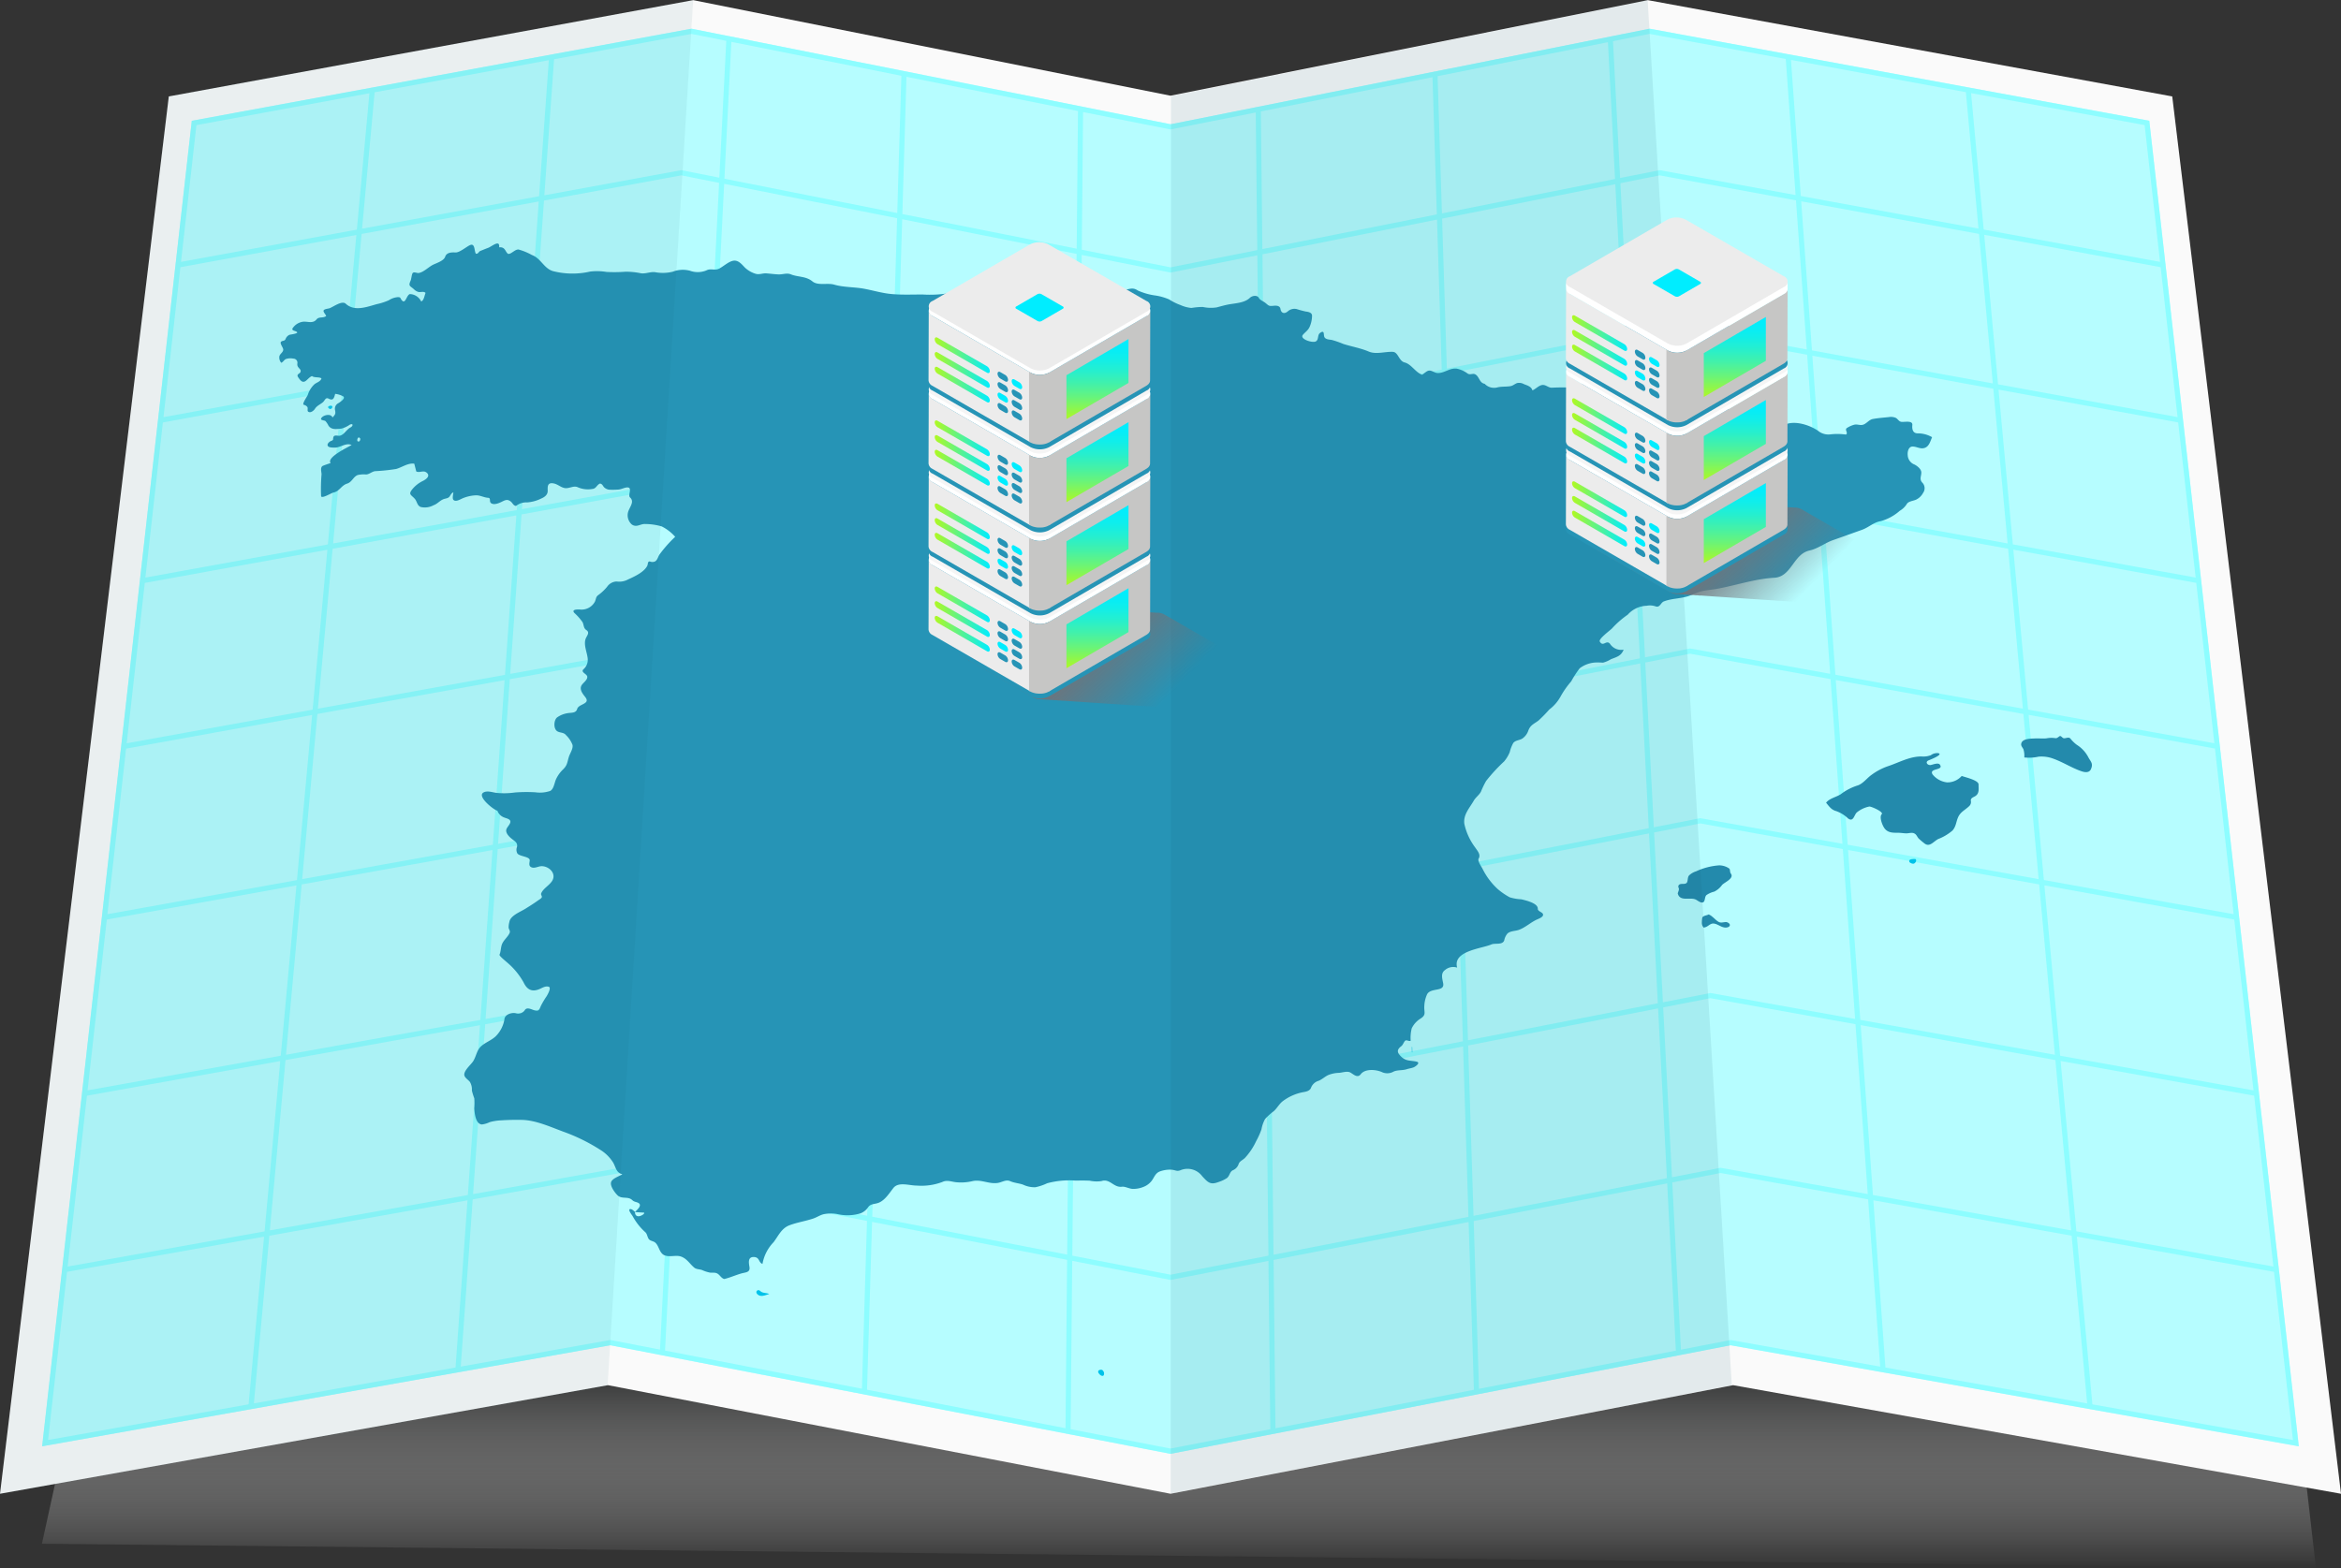 <svg xmlns="http://www.w3.org/2000/svg" xmlns:xlink="http://www.w3.org/1999/xlink" viewBox="0 0 378.324 253.473">
  <rect x="0" y="0" width="378.324" height="253.473" fill="#333333" stroke="none"/>
  <defs>
    <path id="reuse-21" fill="#ececec" d="M2222.165,1980.109a.924.924,0,0,1-.01-1.745l15.726-9.138a3.319,3.319,0,0,1,3.008,0l15.829,9.137a.925.925,0,0,1,.008,1.746L2241,1989.245a3.328,3.328,0,0,1-3.007,0Z"/>
    <path id="reuse-20" fill="url(#c)" d="M820.036-356.008,808.4-362.725a2.318,2.318,0,0,0-1.239-.258c-.2-.037-18.183-1.225-18.389-1.215a2.425,2.425,0,0,0-1.586.217l-11.557,6.717a.678.678,0,0,0,.008,1.281l11.633,6.715a2.317,2.317,0,0,0,1.237.257,2.643,2.643,0,0,0,.613.041,2.658,2.658,0,0,0,.613.041,2.645,2.645,0,0,0,.613.04,2.643,2.643,0,0,0,.613.04,2.655,2.655,0,0,0,.613.041,2.667,2.667,0,0,0,.613.04c.2.037,14.506.982,14.713.973a2.429,2.429,0,0,0,1.586-.216l11.556-6.714A.679.679,0,0,0,820.036-356.008Z" style="mix-blend-mode:color-burn;isolation:isolate"/>
    <path id="reuse-19" fill="#00edff" d="M2253.216,1990.025a.2.2,0,0,1,0-.378l3.415-1.983a.715.715,0,0,1,.653,0l3.435,1.983a.2.2,0,0,1,0,.379l-3.412,1.982a.72.72,0,0,1-.655,0Z"/>
    <path id="reuse-18" fill="url(#f)" d="M2253.5,1991.676a1.253,1.253,0,0,1-.61-.146l-5.793-3.346a.5.5,0,0,1-.288-.42.494.494,0,0,1,.281-.418l5.759-3.346a1.365,1.365,0,0,1,1.217,0l5.794,3.346a.45.45,0,0,1,0,.838l-5.757,3.345A1.237,1.237,0,0,1,2253.5,1991.676Zm-.043-7.594a1,1,0,0,0-.49.117l-5.76,3.346a.281.281,0,0,0-.166.218.288.288,0,0,0,.171.221l5.794,3.345a1.161,1.161,0,0,0,.987,0l5.757-3.345a.227.227,0,0,0,0-.439l-5.8-3.346A1.021,1.021,0,0,0,2253.46,1984.082Z"/>
    <path id="reuse-17" fill="url(#e)" d="M2281.649,2011.2l-10.027,5.842v-7.09l10.027-5.842Z"/>
    <path id="reuse-16" fill="url(#a)" d="M2232.166,2018.853l-8-4.618c-.25-.144-.454-.026-.454.26a1,1,0,0,0,.451.78l8,4.618c.249.144.454.03.454-.259a1,1,0,0,0-.451-.781Z"/>
    <path id="reuse-15" fill="url(#a)" d="M2232.166,2013.5l-8-4.616c-.25-.142-.454-.026-.454.26a.993.993,0,0,0,.451.781l8,4.618c.249.145.454.029.454-.259a1,1,0,0,0-.451-.783Z"/>
    <path id="reuse-14" fill="url(#a)" d="M2232.166,2008.146l-8-4.617c-.25-.144-.454-.026-.454.26a1,1,0,0,0,.451.782l8,4.615c.249.145.454.03.454-.256a1,1,0,0,0-.451-.784Z"/>
    <path id="reuse-13" fill="#2694b6" d="M2252.943,2030.579l-.791-.456c-.25-.146-.454-.031-.454.257a.992.992,0,0,0,.452.782l.792.458c.249.144.454.027.455-.259a1,1,0,0,0-.454-.782Z"/>
    <path id="reuse-12" fill="#2694b6" d="M2252.943,2026.781l-.791-.455c-.25-.148-.454-.032-.454.255a.993.993,0,0,0,.452.783l.792.457c.249.143.454.028.455-.257a1,1,0,0,0-.454-.783Z"/>
    <path id="reuse-11" fill="#2694b6" d="M2252.943,2022.983l-.791-.457c-.25-.145-.454-.03-.454.26a1,1,0,0,0,.452.782l.792.455c.249.146.454.027.455-.258a1,1,0,0,0-.454-.782Z"/>
    <path id="reuse-10" fill="#00edff" d="M2252.943,2019.185l-.791-.459c-.25-.142-.454-.026-.454.259a1,1,0,0,0,.452.783l.792.457c.249.144.454.029.455-.259a1,1,0,0,0-.454-.781Z"/>
    <path id="reuse-9" fill="#2694b6" d="M2247.8,2027.9l-.793-.457c-.251-.146-.453-.029-.455.258a.993.993,0,0,0,.454.782l.789.456c.251.146.456.03.456-.258a1,1,0,0,0-.451-.781Z"/>
    <path id="reuse-8" fill="#00edff" d="M2247.8,2024.1l-.793-.457c-.251-.144-.453-.029-.455.257a.992.992,0,0,0,.454.784l.789.457c.251.144.456.031.456-.259a1,1,0,0,0-.451-.781Z"/>
    <path id="reuse-7" fill="#2694b6" d="M2247.8,2020.3l-.793-.456c-.251-.142-.453-.028-.455.258a.991.991,0,0,0,.454.782l.789.457c.251.143.456.028.456-.259a1,1,0,0,0-.451-.782Z"/>
    <path id="reuse-6" fill="#2694b6" d="M2247.8,2016.506l-.793-.459c-.251-.144-.453-.029-.455.259a1,1,0,0,0,.454.782l.789.457c.251.144.456.026.456-.258a.988.988,0,0,0-.451-.781Z"/>
    <path id="reuse-5" fill="url(#d)" d="M2261.041,2027.5c.069-.03.322-.172.386-.209v-11.252c-.064.038-.285.161-.356.189a.232.232,0,0,1-.061.027,1.419,1.419,0,0,1-.163.064.569.569,0,0,0-.065.022c-.035.011-.071.02-.108.03s-.054.017-.083.024-.079.019-.119.025l-.08.017c-.079.011-.161.024-.241.032a.724.724,0,0,1-.08.007c-.045.005-.093.007-.142.01-.031,0-.063,0-.093,0h-.116l-.1,0-.1,0c-.034,0-.067-.005-.1-.009l-.105-.011c-.032,0-.066-.008-.1-.013s-.075-.014-.114-.021l-.087-.016c-.046-.01-.087-.021-.132-.033-.025-.008-.049-.012-.074-.019-.076-.026-.154-.049-.227-.078l-.105-.046c-.019-.006-.038-.016-.056-.024-.052-.027-.349-.193-.4-.22v11.29c.049.027.313.178.366.2l.052.023c.032.014.064.028.1.041a.017.017,0,0,1,.011,0c.074.027.15.054.227.078a.075.075,0,0,1,.02,0l.06.015c.041.012.083.022.126.033.011,0,.023.005.035.006a.416.416,0,0,0,.057.01,1.024,1.024,0,0,0,.107.02c.016,0,.032.006.047.006a.491.491,0,0,0,.056.006.631.631,0,0,0,.1.012c.018,0,.035,0,.053.007a.26.26,0,0,1,.051,0l.1.006h.311c.047,0,.1-.006.142-.011l.06,0a.085.085,0,0,1,.019,0c.082-.007.16-.018.241-.033h.013a.7.7,0,0,1,.072-.017c.037-.009.076-.014.112-.024l.086-.024c.037-.01.073-.019.108-.03l.024-.007a.281.281,0,0,1,.039-.014,1.428,1.428,0,0,0,.164-.065A.487.487,0,0,0,2261.041,2027.5Z"/>
    <path id="reuse-4" fill="#f5f5f5" d="M2222.165,1980.109a.924.924,0,0,1-.01-1.745l15.726-9.138a3.319,3.319,0,0,1,3.008,0l15.829,9.137a.925.925,0,0,1,.008,1.746L2241,1989.245a3.328,3.328,0,0,1-3.007,0Z"/>
    <path id="reuse-3" fill="#fff" d="M2256.716,1979.934a.923.923,0,0,1,.01,1.743L2241,1990.816a3.322,3.322,0,0,1-3.009,0l-15.827-9.139a.922.922,0,0,1-.01-1.742l15.725-9.138a3.318,3.318,0,0,1,3.008,0Z"/>
    <path id="reuse-2" fill="#ececec" d="M2222.124,1994.636a1.059,1.059,0,0,1-.625-.877l-.033,11.271a1.063,1.063,0,0,0,.625.877l15.829,9.139.032-11.271Z"/>
    <path id="reuse-1" fill="#c6c6c5" d="M2281.634,1993.85c0,.023,0,.045-.009.07a.35.35,0,0,1-.014.049.458.458,0,0,1-.019.069c-.006.016-.013.034-.021.05a.571.571,0,0,1-.03.067c-.018.031-.035.059-.055.091a.115.115,0,0,0-.01.013.609.609,0,0,1-.067.083.08.08,0,0,1-.016.02.887.887,0,0,1-.089.087c-.02.018-.044.037-.065.056l-.059.044a.694.694,0,0,1-.077.051c-.026.017-.051.036-.08.052l-15.725,9.139-.031,11.27,15.724-9.139.025-.015a.594.594,0,0,0,.055-.037c.024-.017.052-.032.076-.05s.039-.031.059-.047l.064-.054.013-.01a1.066,1.066,0,0,0,.077-.077.177.177,0,0,0,.015-.02.414.414,0,0,0,.041-.045c.01-.014.019-.026.029-.04s.008-.01.009-.015a.678.678,0,0,0,.046-.073.04.04,0,0,1,.009-.015c.011-.022.019-.045.03-.066s.014-.028.017-.038a.162.162,0,0,1,.005-.015.491.491,0,0,0,.018-.063c0-.015.009-.029.012-.042a.06.06,0,0,1,0-.014.567.567,0,0,0,.008-.065.317.317,0,0,0,.006-.044v-.019l.032-11.27C2281.639,1993.809,2281.635,1993.827,2281.634,1993.85Z"/>
    <path id="reuse-0" fill="#2694b6" d="M2222.165,2008.785a.921.921,0,0,1-.01-1.742l15.726-9.138a3.32,3.32,0,0,1,3.008,0l15.829,9.138a.921.921,0,0,1,.008,1.741L2241,2017.927a3.332,3.332,0,0,1-3.007,0Z"/>
  </defs>
  <defs>
    <linearGradient id="b" x1=".5" x2=".5" y2="1" gradientUnits="objectBoundingBox">
      <stop offset="0" stop-color="#2c2d2d"/>
      <stop offset="1" stop-color="#fff" stop-opacity="0"/>
    </linearGradient>
    <linearGradient id="c" x1=".887" x2=".463" y1=".5" y2=".352" gradientUnits="objectBoundingBox">
      <stop offset="0" stop-color="#727278" stop-opacity="0"/>
      <stop offset="1" stop-color="#727278"/>
    </linearGradient>
    <linearGradient id="d" x1="-60.278" x2="-59.526" y1="40.613" y2="40.613" gradientUnits="objectBoundingBox">
      <stop offset="0" stop-color="#f5f5f5"/>
      <stop offset=".567" stop-color="#e2e2e1"/>
      <stop offset="1" stop-color="#c6c6c5"/>
    </linearGradient>
    <linearGradient id="a" x2="1" y1=".516" y2=".516" gradientUnits="objectBoundingBox">
      <stop offset="0" stop-color="#b0f921"/>
      <stop offset=".364" stop-color="#6cf476"/>
      <stop offset=".803" stop-color="#1eefd8"/>
      <stop offset="1" stop-color="#00edff"/>
    </linearGradient>
    <linearGradient id="e" x1=".5" x2=".5" y1=".007" y2="1.007" gradientUnits="objectBoundingBox">
      <stop offset="0" stop-color="#00edff"/>
      <stop offset=".105" stop-color="#04edf9"/>
      <stop offset=".24" stop-color="#11eee9"/>
      <stop offset=".392" stop-color="#26efce"/>
      <stop offset=".556" stop-color="#43f1a9"/>
      <stop offset=".731" stop-color="#69f479"/>
      <stop offset=".91" stop-color="#97f740"/>
      <stop offset="1" stop-color="#b0f921"/>
    </linearGradient>
    <linearGradient id="f" x1="0" x2="1" y1=".512" y2=".512" xlink:href="#a"/>
  </defs>
  <g>
    <path fill="url(#b)" d="M6.268-.924l357.541.211L367.5,31.56,0,27.639Z" transform="translate(6.774 221.913)"/>
    <g>
      <path fill="#fafafa" d="M693.677,1819.849l84.755-15.567,77.13,15.449,77.13-15.449,84.755,15.567,27.274,225.887-98.245-17.554-90.913,17.554-90.913-17.554L666.4,2045.736Z" transform="translate(-666.397 -1804.261)"/>
      <path fill="#b6fdff" d="M1015.148,1824.737l-80.762-14.886L856.972,1825.3l-77.413-15.449L698.8,1824.737l-24.17,214.278,91.819-16.337,90.526,17.554,90.526-17.554,91.819,16.337Z" transform="translate(-667.807 -1805.214)"/>
      <path fill="#83fcff" d="M1036.154,2010.968l-.1-.859-3.115-27.617-15.2-134.785-2.591-22.971-28.874-5.322-29.935-5.517-21.953-4.047-5.945,1.187-57.7,11.516-13.767,2.747-14.118-2.818-57.633-11.5-5.662-1.13-22.153,4.083-29.818,5.5-28.791,5.306-2.591,22.971-.1.86-2.733,24.233-.1.86-2.829,25.08-.1.86-2.925,25.926-.1.859-3.02,26.771-.1.86-3.114,27.616-.1.86-3.115,27.617-.1.859-3.163,28.047,33.283-5.922,34.3-6.1,24.239-4.313,7.976,1.547,66.406,12.877,16.144,3.13,16.141-3.13,66.391-12.874,7.994-1.55,24.229,4.311,34.306,6.1,33.285,5.922Zm-.948-1.011-31.839-5.688-2.547-27.539,31.27,5.608ZM902.443,1890.709l-.79-25.071,28.5-5.642,1.3,24.992Zm.019,26.9-29.778,5.852-.287-25.977,29.25-5.769Zm28.511-57.771,6.694-1.326,22.186,4.05,1.8,24.944-22.277-4.048-.077-.014-7.029,1.387Zm.519,25.99,1.34,25.812-29.545,5.806-.816-25.894Zm.822-.161,6.993-1.38,22.409,4.072,1.862,25.783-22.562-4.081-.077-.014-7.285,1.432Zm8.632,25.224,22.693,4.105,1.923,26.623-22.983-4.14-7.5,1.469-1.382-26.633Zm1.639,27.432,23.039,4.15,1.984,27.463-23.313-4.182-.076-.013-7.671,1.5-1.425-27.453Zm23.881,4.3,30.883,5.563,2.547,27.54-31.448-5.641Zm-.062-.853-1.922-26.622,30.32,5.486,2.469,26.7Zm-1.984-27.476-1.862-25.782,29.774,5.41,2.391,25.854Zm-1.924-26.636-1.8-24.943,29.245,5.338,2.313,25.012Zm-1.862-25.8-1.741-24.1,28.733,5.27,2.235,24.168Zm-.842-.153-22.13-4.041L930.93,1859l-1.254-24.173,6.352-1.263,22.022,4.039Zm-29.683-2.545-28.481,5.639-.764-24.248,27.99-5.564Zm-28.488,31.711-29.232,5.766-.278-25.149,28.721-5.686Zm-29.457,60.392-15.191,2.975-15.334-3,.253-26.81,15,2.948.08.016,14.894-2.927Zm-15.271,3.8.08.016,15.2-2.977.306,27.63-15.507,3.026-15.6-3.045.26-27.639Zm-15.567-58.476-29.222-5.764.753-25.077,28.707,5.683Zm-29.269-31.844-28.443-5.632,1.225-24.178,27.946,5.554Zm-29.265-5.794-6.43-1.273-.077-.016L754,1861.734l1.719-24.1,22.2-4.072,6.1,1.212Zm-11.348,78.537-.076-.016-23.07,4.156,1.9-26.619,22.8-4.125,7.091,1.394-1.349,26.64Zm7.257,2.264-1.391,27.46-7.5-1.465-.076-.014-23.451,4.206,1.959-27.458,23.124-4.166Zm-5.617-29.7-.076-.015-22.75,4.116,1.839-25.78,22.543-4.1,6.8,1.341-1.307,25.819Zm1.639-26.6-.076-.016-22.489,4.087,1.779-24.94,22.342-4.079,6.472,1.282-1.266,25Zm-21.567-21.568-29.135,5.318,2.225-24.167,28.628-5.251Zm-.06.853-1.779,24.939-29.677,5.394,2.3-25.01Zm-1.84,25.792-1.839,25.779-30.237,5.47,2.38-25.853Zm-1.9,26.631-1.9,26.618-30.815,5.551,2.458-26.7Zm-1.959,27.471-1.959,27.458-31.41,5.634,2.536-27.537Zm-2.02,28.311-1.959,27.458-32.005,5.717,2.536-27.537Zm.841-.151,23.505-4.216,7.545,1.472-1.39,27.459-7.712-1.5-.075-.014-23.832,4.257Zm31.873-2.583,30.684,5.989-.827,27.549L776.7,1995.67Zm.042-.836,1.391-27.459,30.1,5.895-.827,27.549Zm1.433-28.3,1.349-26.639,29.538,5.8-.8,26.726Zm1.391-27.475,1.307-25.819,28.991,5.719-.777,25.9Zm1.35-26.655,1.266-25,28.461,5.635-.753,25.078Zm29.773,6.717,29.24,5.767-.245,25.985-29.772-5.85Zm29.284,88.893,15.532,3.031.079.016,15.516-3.028.306,27.629-15.822,3.078L841.1,2008.2Zm31.332-56.261,29.8-5.855.842,26.717L872.99,1951.1Zm30.619-6.018,29.562-5.81,1.382,26.632-30.1,5.9ZM934.3,1939.94l1.424,27.452-30.676,5.987-.868-27.541Zm1.468,28.288,1.424,27.452-31.25,6.079-.867-27.54Zm.821-.161,7.634-1.49,23.444,4.206,1.984,27.463-23.719-4.237-.076-.014-7.841,1.525Zm31.92,2.867,31.465,5.644,2.546,27.54-32.029-5.722Zm63.485,10.545-31.252-5.6-2.547-27.54,30.684,5.528ZM1028.782,1953l-30.667-5.524-2.468-26.7,30.115,5.448Zm-3.117-27.632-30.1-5.445-2.39-25.854,29.564,5.372Zm-3.021-26.786-29.546-5.369-2.312-25.011,29.029,5.3Zm-2.926-25.94-29.012-5.3-2.235-24.167,28.513,5.23Zm-5.324-47.206,2.494,22.111-28.5-5.226-2.039-22.052Zm-28.888-5.324,2.039,22.054-28.714-5.267-1.589-22Zm-51.115-9.421,22.009,4.057,1.588,22-21.889-4.015-.078-.014-6.39,1.27-1.148-22.115Zm-6.728,1.343,1.147,22.114-27.974,5.56-.7-22.181ZM900.8,1864.962l-28.7,5.683-.269-24.323,28.209-5.607Zm-1.49-47.267.7,22.18-28.192,5.6-.247-22.248Zm-56.469,5.631,13.965,2.787.162.032.162-.032,13.614-2.718.247,22.248-14.023,2.787-14.337-2.85Zm-.218,23.1,14.264,2.835.08.016L871,1846.486l.269,24.322-14.3,2.831-14.574-2.885Zm-.238,25.173,14.5,2.871.08.017,14.31-2.833.278,25.149-14.589,2.877-14.819-2.923Zm14.582,28.925,14.6-2.879.287,25.976-14.885,2.926-15.073-2.962.245-25.985ZM814.3,1817.629l27.719,5.532-.211,22.255-28.174-5.6Zm27.5,28.63-.23,24.332-28.69-5.68.727-24.255ZM786,1811.981l27.475,5.483-.665,22.188-27.93-5.551Zm-6.448-1.287,5.626,1.123-1.12,22.12-6.057-1.2-.077-.016-22.147,4.062,1.569-21.993Zm-51.2,9.437,28.148-5.188-1.568,21.992-28.611,5.248Zm-28.8,5.308,27.958-5.153-2.032,22.051-28.42,5.212Zm-2.591,22.971L725.4,1843.2l-2.225,24.166-28.946,5.284Zm-2.83,25.094,28.965-5.288-2.3,25.009-29.491,5.36Zm-2.926,25.941,29.509-5.362-2.381,25.852-30.052,5.437Zm-3.022,26.786,30.071-5.441-2.458,26.7L685.163,1953Zm-3.116,27.632,30.65-5.521-2.536,27.537-31.229,5.6Zm-3.212,28.476,31.246-5.6-2.535,27.537-31.826,5.685ZM675.575,2038l3.066-27.189,31.844-5.688-2.5,27.109Zm65.852-11.717-32.592,5.8,2.5-27.11,32.024-5.72Zm25.177-4.424-.152-.029-.152.027-24.033,4.276L744.2,1999.1l23.886-4.267,7.752,1.509-1.37,27.042Zm40.5,7.854-31.82-6.171,1.37-27.041,31.265,6.081Zm32.9,6.38-32.078-6.22.814-27.129,31.521,6.132Zm.265-28.061-31.5-6.129.827-27.548,30.938,6.038Zm.268-28.482-30.921-6.034.827-27.55,30.355,5.945Zm.269-28.482-30.338-5.941.8-26.725,29.789,5.854Zm16.161,88.314-16.137-3.129.258-27.217,15.8,3.074.079.016,15.831-3.08.3,27.208ZM873,1951.945,903.357,1946l.868,27.541-30.92,6.034Zm.315,28.473,30.937-6.037.868,27.54-31.5,6.127Zm.616,55.682-.3-27.209,31.516-6.131.854,27.121Zm32.894-6.379-.855-27.122,31.266-6.082,1.4,27.035Zm40.819-7.859-.152-.027-.152.029-7.88,1.529-1.4-27.036,7.8-1.519,23.85,4.261,1.952,27.037Zm24.863,4.423-1.953-27.036,32.047,5.725,2.507,27.112Zm33.447,5.951-2.507-27.111,31.857,5.69L1038.37,2038Z" opacity=".8" style="mix-blend-mode:multiply;isolation:isolate" transform="translate(-667.807 -1805.214)"/>
      <path fill="#2694b6" d="M969.576,1882.055c-1.347-.939-3.734-1.713-5.3-1.041-.96-.249-1.368.209-2,.809a2.2,2.2,0,0,1-2.477.213c-.611-.365-.539-1.148-1.1-1.522-.4-.264-.886-.157-1.31-.35a7.608,7.608,0,0,0-1.486-.6,7.255,7.255,0,0,0-2.889-.175c-.32.083-.6.5-.953.625-.414.153-.851.228-1.268.37-.694.235-1.915.595-2.455-.166-.265-.375-.043-.69.114-1.042.225-.507-.363-.515-.551-.879a1.686,1.686,0,0,1-.036-.84,2.376,2.376,0,0,0-.391-1.326c-.425-.66-1.371-1.642-2.221-1.563a9.827,9.827,0,0,1-1.37-.018c-.576-.026-1.094.126-1.655.147-.838.032-1.266-1.134-2.074-1.4a18.558,18.558,0,0,0-2.877-.348c-1.154-.19-2.3-.688-3.441-.97-.9-.222-2.057-.987-2.517.18a2.691,2.691,0,0,0-.245,1.579c.109.474.575.932.161,1.394a38.417,38.417,0,0,0-4.763-.057c-.589-.026-.993-.582-1.619-.418-.534.14-.945.632-1.469.849-.16-.62-.837-.805-1.359-1.006a1.584,1.584,0,0,0-1.11-.179c-.378.132-.633.417-1.046.493-.7.129-1.361.036-2.076.192a2.093,2.093,0,0,1-2.124-.565c-.848-.147-.838-1.094-1.473-1.5-.407-.263-.839.115-1.263-.145a4.447,4.447,0,0,0-1.744-.8c-1.178-.161-2.037.764-3.159.7-.465-.027-.867-.411-1.322-.392-.4.017-.807.481-1.144.674-1.094-.384-1.741-1.713-2.823-1.984-.961-.243-1.025-1.67-1.911-1.716-1.276-.066-2.688.464-3.9-.051-1.313-.557-2.754-.8-4.1-1.226a15.02,15.02,0,0,0-1.86-.649c-.388-.07-1.092-.061-1.234-.552-.105-.365.062-1.109-.674-.577-.448.327-.176,1.031-.646,1.346-.524.348-2.707-.366-2.126-1.041.4-.47.858-.726,1.109-1.331a4.542,4.542,0,0,0,.375-1.781c-.027-.505-.6-.606-1-.656a14.507,14.507,0,0,1-1.487-.4,1.615,1.615,0,0,0-1.44.376c-.49.42-1.054.356-1.178-.4-.094-.571-.737-.545-1.175-.5-.773.089-.747-.079-1.3-.5-.337-.258-.817-.41-1.031-.8-.252-.461-1.051-.363-1.437.008-.857.826-2.307.863-3.414,1.066-.673.123-1.293.309-1.95.479a6.133,6.133,0,0,1-2.249-.07,11.552,11.552,0,0,0-1.829.161,5.508,5.508,0,0,1-1.771-.468,9.037,9.037,0,0,1-1.836-.911,8.93,8.93,0,0,0-2.259-.64,10.069,10.069,0,0,1-2.81-.806c-1.017-.685-1.539.011-2.592-.123a3.354,3.354,0,0,0-2.435.41c-.813.563-1.322.641-1.356,1.683a5.328,5.328,0,0,0-1.633-.5,3.042,3.042,0,0,1-1.7-.132c-.48-.251-.828-.8-1.4-.834-.842-.051-1.664-.285-2.509-.3-.262,0-1.1.176-1.2-.23-.157-.637.183-.659-.67-.809a6.492,6.492,0,0,1-1.692-.782,2.982,2.982,0,0,0-2.1.2,13.129,13.129,0,0,0-1.816.58c-.254.109-1.23.953-1.4.927-.782-.112-.176-.542.162-.712.6-.3,0-.954-.49-.76-1.085.42-2.413.128-3.371.9-.37.3-1.365.119-1.836.225-.775.175-1.516.468-2.288.655a18.4,18.4,0,0,1-4.445.252c-1.689,0-3.377.08-5.062-.078-1.484-.138-2.9-.57-4.364-.846-1.574-.3-3.319-.219-4.848-.666-1.122-.328-2.635.208-3.536-.53-1.056-.865-2.331-.669-3.492-1.14-.645-.262-1.332.042-2,.013s-1.3-.12-1.954-.167c-.6-.044-1.131.249-1.738.064a4.374,4.374,0,0,1-1.7-.978c-.5-.5-1.045-1.252-1.87-1.135-.775.109-1.616.922-2.314,1.276-.727.368-1.36-.089-2.084.3a3.675,3.675,0,0,1-2.639.045,4.472,4.472,0,0,0-2.758.153,6.706,6.706,0,0,1-2.809.094c-.78-.134-1.518.272-2.334.168a11.878,11.878,0,0,0-2.524-.254,23.714,23.714,0,0,1-3.041.036,9.551,9.551,0,0,0-2.66-.062,12.754,12.754,0,0,1-6-.069c-1.481-.432-1.96-2.084-3.433-2.616a9.543,9.543,0,0,0-2.138-.878c-.616-.045-1.222.824-1.712.694-.47-.365-.431-1.144-1.426-1.05.138-1.328-1.158-.143-1.8.094-.418.153-.828.327-1.24.491-.3.122-.313.505-.718.446-.29-.4-.1-1.789-.983-1.373-.6.283-1.662,1.209-2.327,1.172-.621-.031-1.421-.016-1.658.7-.215.649-1.365,1-1.958,1.29-.728.358-1.551,1.239-2.346,1.333-.252.028-.744-.229-.936,0-.167.2-.215.954-.345,1.246-.408.91-.065.822.544,1.382a1.6,1.6,0,0,0,.731.437c.337.074.891-.153,1.142.159-.179.4-.249,1.21-.705,1.374a2.093,2.093,0,0,0-1.817-1.191c-.562.109-.719,1.819-1.367.927-.223-.307-.117-.436-.595-.433a3.09,3.09,0,0,0-1.443.5,9.835,9.835,0,0,1-1.943.63c-1.626.447-3.62,1.242-5.031-.069-.6-.562-2.031.53-2.624.738-.19.066-.877.111-.951.371s.354.634.414.876c-.435.388-1.157.066-1.544.543-.588.723-1.375.332-2.138.379a2.382,2.382,0,0,0-1.637.921c-.49.573.383.5.619.769.214.245-1.139.385-1.259.442a1.214,1.214,0,0,0-.594.658c-.162.4-.5.218-.744.462s.37.964.362,1.259c-.011.442-.506.654-.621,1.063a1.282,1.282,0,0,0,.295,1.067c.351-.136.429-.461.775-.611a2.34,2.34,0,0,1,1.177-.06.658.658,0,0,1,.659.76c-.061.481.116.588.393.929a.428.428,0,0,1-.1.7c-.427.3-.3.443.009.872.869,1.191,1.267-.151,2.064-.441.365.3,1.073.115,1.522.357-.088.491-.739.671-1.089.932a3.912,3.912,0,0,0-1.124,1.779c-.1.226-.983,1.477-.642,1.576a1,1,0,0,1,.573.347c.138.206-.041.6.118.742.371.326.937-.153,1.114-.443.295-.484.869-.707,1.285-1.061.359-.306.405-.855.966-.562.719.375.852-.168,1.017-.79a3.44,3.44,0,0,1,1.268.389c.552.314-.614,1.039-.78,1.133a1,1,0,0,0-.5,1.131c.107.607.015.7-.422,1.171-.219-.723-1.615-.4-1.839.167-.119.3.534.266.713.418a3.47,3.47,0,0,1,.489.747c.5.7,1.3.535,2.09.459a4.121,4.121,0,0,0,1.337-.63c.582-.28.589.207.089.461-.646.33-1.092,1.317-1.831,1.332-.255,0-.775-.162-.892.195-.139.428.1.46-.411.654-.242.091-.668.461-.51.77s.77.278,1.042.292c.975.053,1.879-.854,2.813-.418-.543.328-4.113,2.006-3.39,2.911-.409.145-.823.273-1.224.438-.511.21-.254.979-.241,1.379a27.625,27.625,0,0,0-.075,3.528c.08.492,1.67-.514,2.007-.58.967-.193,1.242-1.137,2.2-1.438.807-.255.977-1.109,1.717-1.39a4.478,4.478,0,0,1,1.36-.087c.512-.036.907-.449,1.426-.535a30.925,30.925,0,0,0,3.423-.355c.94-.263,1.918-1,2.923-.857.116.449.226.878.325,1.261.563.265,1.14-.255,1.68.193.649.54-.1,1.072-.569,1.318a5.036,5.036,0,0,0-1.747,1.356c-.705.871-.181.9.4,1.558.38.434.342,1.046.935,1.312a2.948,2.948,0,0,0,2.091-.278c.654-.221,1.027-.79,1.689-1.008.306-.1.7-.117.9-.4.193-.268.287-.544.617-.682-.018.274-.206.98,0,1.211.375.428,1.193-.13,1.577-.274a6.238,6.238,0,0,1,2.073-.451c.7-.012,1.288.359,1.947.4.543.028.115.613.517.882.478.319,1.243-.013,1.7-.237.571-.28.916-.469,1.46-.038.33.262.374.621.85.714a2.61,2.61,0,0,1,1.776-.573,6.127,6.127,0,0,0,2.295-.627c.529-.222,1.059-.6,1.049-1.238s-.088-1.365.881-1.219c.725.113,1.155.613,1.831.755.72.151,1.447-.436,2.124-.135a4.1,4.1,0,0,0,2.409.283c.6-.055.7-.683,1.22-.87.359.084.406.3.611.564a1.436,1.436,0,0,0,1.114.437,11.882,11.882,0,0,0,1.25-.031c.474-.034,1.05-.372,1.495-.341.785.055-.022,1.253.369,1.614.7.647.082,1.364-.24,2.151a1.977,1.977,0,0,0,.526,2.221c.779.551,1.39-.119,2.153-.072a9.657,9.657,0,0,1,2.68.388,7.1,7.1,0,0,1,2.18,1.679,20.842,20.842,0,0,0-2.572,2.911c-.212.36-.314.9-.736,1.093a1.041,1.041,0,0,1-.726,0c-.429-.132-.365.44-.455.632-.5,1.08-2.16,1.818-3.165,2.276a2.98,2.98,0,0,1-1.8.311,1.933,1.933,0,0,0-1.544.851,7.746,7.746,0,0,1-1.34,1.28c-.515.348-.4.57-.629,1.11a2.441,2.441,0,0,1-2.49,1.283c-.255,0-1.371-.051-.841.559a8.762,8.762,0,0,1,1.331,1.5c.222.441.139.959.6,1.263.571.371.185.807-.036,1.259-.509,1.046.215,2.4.273,3.457a2.011,2.011,0,0,1-.675,1.612c-.549.511.58.754.6,1.237.024.532-.674.957-.921,1.368-.337.559.021,1.152.357,1.6.221.3.706.766.343,1.138-.385.4-1.253.524-1.418,1.1-.189.66-.877.575-1.406.652a4.045,4.045,0,0,0-1.842.71c-.557.47-.617,1.937.124,2.283.487.229.962.122,1.335.588a4.249,4.249,0,0,1,1.044,1.577c.114.622-.422,1.362-.6,1.945-.272.886-.229,1.308-.913,1.99a5.212,5.212,0,0,0-1.179,1.66c-.236.558-.34,1.512-.909,1.835a5.168,5.168,0,0,1-2.379.224,24.145,24.145,0,0,0-3.331.028,12.5,12.5,0,0,1-2.874.074c-.672-.05-1.521-.426-2.178-.09-1.18.6,1.577,2.8,2.22,2.969a1.808,1.808,0,0,0,.979,1.041c.377.192,1.263.264,1.1.868-.127.46-.664.853-.66,1.3.006.577.626,1.124,1.04,1.436.445.335.852.6.7,1.23a1.238,1.238,0,0,0,.065,1.022c.375.517,2.018.486,2,1.115-.011.346-.2.823.16,1.063.5.331,1.113-.051,1.622-.105.967-.1,2.182.72,2.052,1.794s-1.608,1.63-1.979,2.59c-.1.249.187.45.09.651s-.442.379-.594.49c-.665.485-1.366.918-2.063,1.355-.8.5-2.433,1.1-2.578,2.136a3.142,3.142,0,0,0-.12.909c.054.349.318.524.141.9-.309.652-.954,1.116-1.215,1.783-.213.545-.163,1.152-.4,1.689-.083.187,1.065,1.1,1.21,1.24a11.639,11.639,0,0,1,2.674,3.226c.554,1.155,1.313,1.625,2.585,1.088.469-.2.95-.528,1.481-.373.486.14-.206,1.321-.342,1.547a13.327,13.327,0,0,0-.927,1.563c-.256.6-.311.913-1.08.689-.415-.121-1.157-.553-1.494-.042a1.276,1.276,0,0,1-1.465.529c-.734-.166-1.829.233-1.855,1.028a5,5,0,0,1-1.38,2.676c-.693.67-1.623.975-2.343,1.6-.766.665-.809,1.681-1.349,2.494-.36.541-1.508,1.489-1.4,2.212.066.437.665.76.909,1.108a2.364,2.364,0,0,1,.311,1.364,9.465,9.465,0,0,0,.388,1.267,9.718,9.718,0,0,1,0,1.614c.046.767.2,2.573,1.246,2.616a4.021,4.021,0,0,0,1.244-.374,8.134,8.134,0,0,1,1.792-.287c1.144-.071,2.333-.11,3.478-.077,2.2.063,4.561,1.136,6.6,1.893a29.562,29.562,0,0,1,5.964,2.92,6.44,6.44,0,0,1,2.129,2.1c.444.786.464,1.608,1.476,1.88-.5.323-1.666.669-1.826,1.3s.6,1.645,1.024,2.073c.708.717,1.72.118,2.425.82.325.323.841.265,1.114.549.391.407-.456,1.091-.684,1.349-.194-.164-.508-.507-.8-.462-.427.068.312.973.405,1.124a9.616,9.616,0,0,0,2.006,2.568c.356.292.347.748.582,1.112.192.3.627.345.916.507.768.432.742,1.774,1.647,2.152.881.368,1.885-.115,2.752.236.952.385,1.341,1.182,2.084,1.781.326.264.855.229,1.244.374a6.008,6.008,0,0,0,1.244.408c.487.067.892-.085,1.324.223.357.253.563.7,1.017.814.948-.227,1.838-.635,2.773-.9.655-.187,1.428-.143,1.3-1.016-.1-.651-.322-1.663.7-1.638.974.023.729.885,1.4,1.114a6.717,6.717,0,0,1,1.792-3.509c.8-1.048,1.267-2.25,2.584-2.743,1.259-.471,2.583-.664,3.835-1.086.576-.194,1.069-.547,1.666-.693a5.775,5.775,0,0,1,2.274-.011,7.149,7.149,0,0,0,3.656-.12,2.623,2.623,0,0,0,1.259-.987c.381-.572,1-.5,1.58-.691,1.1-.355,1.836-1.585,2.515-2.441.83-1.044,2.611-.369,3.754-.384a9.563,9.563,0,0,0,4.142-.575c.745-.363,1.426-.062,2.186.031a8,8,0,0,0,2.692-.173c1.457-.321,2.732.543,4.165.278.628-.115,1.269-.567,1.921-.278.667.3,1.412.331,2.1.573a4.285,4.285,0,0,0,1.991.413,8.25,8.25,0,0,0,1.887-.639,13.651,13.651,0,0,1,4.565-.435c.774-.007,1.549-.022,2.322.017a5.339,5.339,0,0,0,1.875.067c1.393-.472,1.961,1.083,3.334.91.524-.068,1.2.349,1.772.351a4.382,4.382,0,0,0,1.752-.344,3.076,3.076,0,0,0,1.278-.962c.418-.564.57-1.2,1.275-1.5a4.736,4.736,0,0,1,1.9-.3c.722.051.884.362,1.6.039a2.957,2.957,0,0,1,3.4,1.028c.877.938,1.276,1.438,2.568.944a5.6,5.6,0,0,0,1.4-.645c.47-.354.433-.969.945-1.262a1.652,1.652,0,0,0,.985-1.078c.174-.407.674-.61.979-.907a10.344,10.344,0,0,0,1.832-2.735,12.052,12.052,0,0,0,.861-1.913,5.369,5.369,0,0,1,.589-1.672,10.06,10.06,0,0,1,1.394-1.257c.52-.462.888-1.168,1.414-1.583a7.9,7.9,0,0,1,3.337-1.492c.466-.072,1.051-.193,1.26-.676a1.858,1.858,0,0,1,1.251-1.164c.568-.24.986-.659,1.529-.919a5.074,5.074,0,0,1,1.79-.365c.534-.045,1.3-.321,1.791-.056s1.155.981,1.684.283c.727-.962,2.584-.763,3.529-.3a2.074,2.074,0,0,0,1.813-.145c.641-.27,1.422-.146,2.11-.374.37-.124.8-.161,1.152-.321.234-.105,1.151-.734.411-.9-.991-.218-1.7-.034-2.5-.828-.666-.66-.714-1.1.063-1.686.254-.192.447-.813.664-.9.27-.1.57.178.831.044a6.277,6.277,0,0,1,.169-2.008,3.768,3.768,0,0,1,1.458-1.6c.953-.626.5-1.025.578-2.022a5.071,5.071,0,0,1,.447-1.882c.6-1.132,2.863-.339,2.6-1.775-.137-.74-.447-1.63.307-2.155a2.025,2.025,0,0,1,1.953-.384c-.771-2.72,3.991-3.072,5.522-3.743.614-.268,1.783.138,2.084-.655a2.4,2.4,0,0,1,.524-1.114c.5-.443,1.252-.377,1.85-.595,1.1-.4,1.945-1.256,3.015-1.713.271-.116,1.091-.437.849-.879-.169-.307-.829-.413-.813-.819.036-.915-2-1.365-2.667-1.527a7.527,7.527,0,0,1-1.868-.323,10.988,10.988,0,0,1-1.945-1.336,11.147,11.147,0,0,1-2.475-3.322c-.159-.3-.82-1.234-.606-1.592.4-.665-.229-1.3-.574-1.828a9.846,9.846,0,0,1-1.737-3.8c-.194-1.493.845-2.55,1.533-3.755.3-.531.927-.953,1.167-1.479a14.216,14.216,0,0,1,.819-1.694,27.839,27.839,0,0,1,2.919-3.167,5.622,5.622,0,0,0,.9-1.494,6.075,6.075,0,0,1,.562-1.465c.359-.468.988-.431,1.463-.722a2.566,2.566,0,0,0,.99-1.331c.35-.9.927-1.046,1.646-1.6a22.833,22.833,0,0,0,1.723-1.765,6.626,6.626,0,0,0,1.805-2.061,14.284,14.284,0,0,1,1.747-2.5,15.943,15.943,0,0,1,1.376-2.116,4.63,4.63,0,0,1,2.537-.928,11.745,11.745,0,0,1,1.224.024,4.631,4.631,0,0,0,1.275-.553c.953-.383,1.642-.5,2.059-1.551a2.155,2.155,0,0,1-2.211-.95c-.594-.7-1.1.589-1.645-.359-.238-.416,1.652-1.791,1.966-2.11a14.893,14.893,0,0,1,2.548-2.23,4.281,4.281,0,0,1,3.047-1.443,2.856,2.856,0,0,1,1.515.115c.664.186.775-.628,1.283-.82,1.308-.5,2.675-.43,3.98-.865.669-.222,1.281-.563,1.969-.742.858-.224,1.755-.269,2.626-.427,3.063-.553,6.143-1.621,9.26-1.79,2.807-.148,3.073-3.823,5.679-4.4,1.407-.31,2.52-1.235,3.863-1.7,1.55-.538,3.094-1.1,4.638-1.649,1.114-.4,1.869-1.219,3.066-1.409a7.809,7.809,0,0,0,3.046-1.672,3.258,3.258,0,0,0,1.125-1.083c.256-.469,1.1-.506,1.534-.727a2.508,2.508,0,0,0,1.1-1.07,1.29,1.29,0,0,0-.162-1.708c-.449-.566-.122-.979-.118-1.585,0-.571-.652-1.07-1.1-1.3a1.69,1.69,0,0,1-1.1-1.509c-.064-.55.124-1.423.819-1.4.653.017,1.2.433,1.875.236.763-.223.964-1.1,1.244-1.748a4.53,4.53,0,0,0-2.3-.617c-.833,0-.956-.682-.892-1.357.076-.824-1.434-.4-1.857-.522-.362-.1-.5-.47-.833-.635a1.947,1.947,0,0,0-1.086-.12c-.843.089-1.762.153-2.589.306-.714.132-1.09.882-1.769.964-.424.05-.8-.133-1.235-.04a4.2,4.2,0,0,0-1.163.51c-.514.293.244.814-.2,1.086a10.1,10.1,0,0,0-2.423-.042,2.658,2.658,0,0,1-2.042-.532Zm-235.959,1.713c-.343-.029-.011-1.124.365-.4-.089.188-.035.424-.365.4Zm45.869,125.072c-.52.307-1.135.246-1.128-.5l1.483.087c.028.2-.176.309-.355.414C778.883,2009.195,779.665,2008.734,779.487,2008.839Z" transform="translate(-675.735 -1812.398)"/>
      <path fill="#238aac" d="M1039.15,1952.361c.218-.088,2.423-.94,1.575-1.159a1.671,1.671,0,0,0-1.21.324,3.461,3.461,0,0,1-1.542.206c-1.94,0-3.649,1.006-5.444,1.592a9.9,9.9,0,0,0-2.609,1.386c-.752.531-1.447,1.517-2.363,1.748a8.881,8.881,0,0,0-2.607,1.38c-.717.465-1.846.671-2.369,1.373.541.653.844,1.141,1.663,1.363a5.507,5.507,0,0,1,1.887,1.177c.874.641.967-.547,1.408-.964a4.62,4.62,0,0,1,2.028-.96c.317-.027,2.361.875,2.008,1.236-.436.45.091,1.77.408,2.231.547.795,1.38.776,2.231.776.441,0,.877.084,1.318.092.469.009.943-.213,1.381.055.3.18.4.535.628.779a10.835,10.835,0,0,0,.891.756c.858.727,1.46-.234,2.253-.667a7.857,7.857,0,0,0,2.317-1.375c.588-.648.578-1.4.917-2.158.386-.864,1.127-1.157,1.764-1.771a.9.9,0,0,0,.3-.841c-.1-.486.411-.608.722-.807.683-.438.51-1.183.517-1.876s-2.211-1.175-2.725-1.372a3.081,3.081,0,0,1-2.366,1.038,3.513,3.513,0,0,1-2.346-1.294c-.639-1.063,1.9-.583,1.18-1.581-.269-.37-1.134.013-1.478.066-.529.08-.964-.5-.333-.754C1039.664,1952.156,1038.843,1952.486,1039.15,1952.361Z" transform="translate(-727.47 -1829.446)"/>
      <path fill="#238aac" d="M1070.43,1953.574c.541.181,1.219.248,1.484-.368.413-.958-.1-1.232-.488-2.024a5.222,5.222,0,0,0-1.808-1.9,5.578,5.578,0,0,1-1-.973c-.289-.374-.745-.036-1.11-.089-.246-.036-.436-.471-.673-.325s-.407.372-.711.307a4.245,4.245,0,0,0-1.4.035c-.613.07-1.231-.017-1.848.017-.632.036-2.1-.012-2.238.867-.056.359.217.58.356.876a3.539,3.539,0,0,1,.143,1.329,7.016,7.016,0,0,0,2.3-.126,5.412,5.412,0,0,1,2.421.337c1.568.564,2.974,1.5,4.569,2.037Z" transform="translate(-733.995 -1828.88)"/>
      <path fill="#238aac" d="M993.82,1978.044c.563.769,1.825.232,2.654.547.355.134.895.684,1.3.461.326-.177.192-.859.515-1.153a3.7,3.7,0,0,1,1.242-.55,3.337,3.337,0,0,0,1.278-1.084c.389-.426,2-1.058,1.425-1.831-.21-.281-.071-.644-.275-.831a2.842,2.842,0,0,0-1.635-.505,10.635,10.635,0,0,0-3.723.969,2.818,2.818,0,0,0-1.126.661c-.307.339-.125,1.042-.456,1.255-.346.225-.829-.011-1.162.251a.416.416,0,0,0-.061.509c.12.295-.083.607-.151.881a1.434,1.434,0,0,0,.172.421C994.026,1978.325,993.709,1977.893,993.82,1978.044Z" transform="translate(-722.509 -1833.206)"/>
      <path fill="#238aac" d="M1002.521,1983.968c-.448-.219-.969.2-1.481-.1-.592-.355-.91-.912-1.587-1.2-.283.183-1.019.177-1.054.616-.045.561-.181,1.053.249,1.52.9-.125,1.029-.967,2.042-.559.525.212,1.074.631,1.668.541s.72-.539.162-.816Z" transform="translate(-723.314 -1834.847)"/>
      <path fill="#00c2e9" d="M1039.535,1971.845c-.2.035-.583,0-.7.207-.206.361.367.563.606.569.456-.032.748-.887.1-.776Z" transform="translate(-730.249 -1832.989)"/>
      <path fill="#00c2e9" d="M941.859,2009.4c-.008-.292-.013-.584-.02-.876h-.065c.007.291.012.581.019.873l.066,0C941.852,2009.1,941.837,2009.4,941.859,2009.4Z" transform="translate(-713.615 -1839.28)"/>
      <path fill="none" d="M693.677,1819.849l84.755-15.567,77.13,15.449,77.13-15.449,84.755,15.567,27.274,225.887-98.245-17.554-90.913,17.554-90.913-17.554L666.4,2045.736Z" transform="translate(-666.397 -1804.261)"/>
      <path fill="#1b5d71" d="M-12260.752-16100.913l-13.832,223.987-98.19,17.529,27.243-225.979Z" opacity=".07" style="mix-blend-mode:multiply;isolation:isolate" transform="translate(12372.774 16100.913)"/>
      <path fill="#1b5d71" d="M-12268.5-16100.891l13.6,223.925-90.682,17.5.047-225.909Z" opacity=".1" style="mix-blend-mode:multiply;isolation:isolate" transform="translate(12534.774 16100.913)"/>
    </g>
    <path fill="#00c2e9" d="M814.548,2056.11c-.35-.363-.872.077-.487.5.531.584,1.335.166,1.958-.019-.534-.217-1.1-.094-1.471-.481Z" transform="translate(-691.692 -1847.417)"/>
    <path fill="#00c2e9" d="M880.981,2071.506c-1.18.145.718,1.833.563.467-.086-.251-.226-.508-.563-.467Z" transform="translate(-703.123 -1850.079)"/>
    <path fill="#00c2e9" d="M730.983,1883.845c.529-.788-1.295-.367-.273.111C730.807,1883.919,730.946,1883.9,730.983,1883.845Z" transform="translate(-677.369 -1817.827)"/>
    <g>
      <use style="mix-blend-mode:color-burn;isolation:isolate" transform="translate(-620.273 462.038)" xlink:href="#reuse-20"/>
      <g>
        <g>
          <use transform="translate(-2071.447 -1905.37)" xlink:href="#reuse-0"/>
        </g>
        <use transform="translate(-2095.744 -1903.282)" xlink:href="#reuse-1"/>
        <use transform="translate(-2071.406 -1903.266)" xlink:href="#reuse-2"/>
        <g>
          <use transform="translate(-2071.447 -1890.307)" xlink:href="#reuse-3"/>
        </g>
        <g>
          <use transform="translate(-2071.447 -1889.434)" xlink:href="#reuse-4"/>
        </g>
        <use transform="translate(-2091.717 -1915.616)" xlink:href="#reuse-5"/>
        <g>
          <g>
            <g>
              <use transform="translate(-2085.344 -1915.616)" xlink:href="#reuse-6"/>
            </g>
          </g>
        </g>
        <g>
          <g>
            <g>
              <use transform="translate(-2085.344 -1917.728)" xlink:href="#reuse-7"/>
            </g>
          </g>
        </g>
        <g>
          <g>
            <g>
              <use transform="translate(-2085.344 -1919.837)" xlink:href="#reuse-8"/>
            </g>
          </g>
        </g>
        <g>
          <g>
            <g>
              <use transform="translate(-2085.344 -1921.947)" xlink:href="#reuse-9"/>
            </g>
          </g>
        </g>
        <g>
          <g>
            <g>
              <use transform="translate(-2088.204 -1917.105)" xlink:href="#reuse-10"/>
            </g>
          </g>
        </g>
        <g>
          <g>
            <g>
              <use transform="translate(-2088.204 -1919.215)" xlink:href="#reuse-11"/>
            </g>
          </g>
        </g>
        <g>
          <g>
            <g>
              <use transform="translate(-2088.204 -1921.326)" xlink:href="#reuse-12"/>
            </g>
          </g>
        </g>
        <g>
          <g>
            <g>
              <use transform="translate(-2088.204 -1923.436)" xlink:href="#reuse-13"/>
            </g>
          </g>
        </g>
        <g>
          <g>
            <g>
              <use transform="translate(-2072.655 -1908.66)" xlink:href="#reuse-14"/>
            </g>
          </g>
        </g>
        <g>
          <g>
            <g>
              <use transform="translate(-2072.655 -1911.635)" xlink:href="#reuse-15"/>
            </g>
          </g>
        </g>
        <g>
          <g>
            <g>
              <use transform="translate(-2072.655 -1914.61)" xlink:href="#reuse-16"/>
            </g>
          </g>
        </g>
        <use transform="translate(-2099.275 -1909.02)" xlink:href="#reuse-17"/>
        <g>
          <g>
            <g>
              <use transform="translate(-2085.491 -1897.764)" xlink:href="#reuse-18"/>
            </g>
          </g>
          <g>
            <use transform="translate(-2088.972 -1899.835)" xlink:href="#reuse-19"/>
          </g>
        </g>
        <g>
          <use transform="translate(-2071.447 -1918.796)" xlink:href="#reuse-0"/>
        </g>
        <use transform="translate(-2095.744 -1916.707)" xlink:href="#reuse-1"/>
        <use transform="translate(-2071.406 -1916.692)" xlink:href="#reuse-2"/>
        <g>
          <use transform="translate(-2071.447 -1903.732)" xlink:href="#reuse-3"/>
        </g>
        <g>
          <use transform="translate(-2071.447 -1902.859)" xlink:href="#reuse-4"/>
        </g>
        <use transform="translate(-2091.717 -1929.041)" xlink:href="#reuse-5"/>
        <g>
          <g>
            <g>
              <use transform="translate(-2085.344 -1929.042)" xlink:href="#reuse-6"/>
            </g>
          </g>
        </g>
        <g>
          <g>
            <g>
              <use transform="translate(-2085.344 -1931.154)" xlink:href="#reuse-7"/>
            </g>
          </g>
        </g>
        <g>
          <g>
            <g>
              <use transform="translate(-2085.344 -1933.262)" xlink:href="#reuse-8"/>
            </g>
          </g>
        </g>
        <g>
          <g>
            <g>
              <use transform="translate(-2085.344 -1935.373)" xlink:href="#reuse-9"/>
            </g>
          </g>
        </g>
        <g>
          <g>
            <g>
              <use transform="translate(-2088.204 -1930.53)" xlink:href="#reuse-10"/>
            </g>
          </g>
        </g>
        <g>
          <g>
            <g>
              <use transform="translate(-2088.204 -1932.641)" xlink:href="#reuse-11"/>
            </g>
          </g>
        </g>
        <g>
          <g>
            <g>
              <use transform="translate(-2088.204 -1934.751)" xlink:href="#reuse-12"/>
            </g>
          </g>
        </g>
        <g>
          <g>
            <g>
              <use transform="translate(-2088.204 -1936.862)" xlink:href="#reuse-13"/>
            </g>
          </g>
        </g>
        <g>
          <g>
            <g>
              <use transform="translate(-2072.655 -1922.086)" xlink:href="#reuse-14"/>
            </g>
          </g>
        </g>
        <g>
          <g>
            <g>
              <use transform="translate(-2072.655 -1925.061)" xlink:href="#reuse-15"/>
            </g>
          </g>
        </g>
        <g>
          <g>
            <g>
              <use transform="translate(-2072.655 -1928.035)" xlink:href="#reuse-16"/>
            </g>
          </g>
        </g>
        <use transform="translate(-2099.275 -1922.446)" xlink:href="#reuse-17"/>
        <g>
          <g>
            <g>
              <use transform="translate(-2085.491 -1911.19)" xlink:href="#reuse-18"/>
            </g>
          </g>
          <g>
            <use transform="translate(-2088.972 -1913.261)" xlink:href="#reuse-19"/>
          </g>
        </g>
        <g>
          <use transform="translate(-2071.447 -1932.22)" xlink:href="#reuse-0"/>
        </g>
        <use transform="translate(-2095.744 -1930.132)" xlink:href="#reuse-1"/>
        <use transform="translate(-2071.406 -1930.116)" xlink:href="#reuse-2"/>
        <g>
          <use transform="translate(-2071.447 -1917.157)" xlink:href="#reuse-3"/>
        </g>
        <g>
          <use transform="translate(-2071.447 -1916.284)" xlink:href="#reuse-4"/>
        </g>
        <use transform="translate(-2091.717 -1942.466)" xlink:href="#reuse-5"/>
        <g>
          <g>
            <g>
              <use transform="translate(-2085.344 -1942.466)" xlink:href="#reuse-6"/>
            </g>
          </g>
        </g>
        <g>
          <g>
            <g>
              <use transform="translate(-2085.344 -1944.578)" xlink:href="#reuse-7"/>
            </g>
          </g>
        </g>
        <g>
          <g>
            <g>
              <use transform="translate(-2085.344 -1946.687)" xlink:href="#reuse-8"/>
            </g>
          </g>
        </g>
        <g>
          <g>
            <g>
              <use transform="translate(-2085.344 -1948.797)" xlink:href="#reuse-9"/>
            </g>
          </g>
        </g>
        <g>
          <g>
            <g>
              <use transform="translate(-2088.204 -1943.955)" xlink:href="#reuse-10"/>
            </g>
          </g>
        </g>
        <g>
          <g>
            <g>
              <use transform="translate(-2088.204 -1946.065)" xlink:href="#reuse-11"/>
            </g>
          </g>
        </g>
        <g>
          <g>
            <g>
              <use transform="translate(-2088.204 -1948.176)" xlink:href="#reuse-12"/>
            </g>
          </g>
        </g>
        <g>
          <g>
            <g>
              <use transform="translate(-2088.204 -1950.286)" xlink:href="#reuse-13"/>
            </g>
          </g>
        </g>
        <g>
          <g>
            <g>
              <use transform="translate(-2072.655 -1935.51)" xlink:href="#reuse-14"/>
            </g>
          </g>
        </g>
        <g>
          <g>
            <g>
              <use transform="translate(-2072.655 -1938.485)" xlink:href="#reuse-15"/>
            </g>
          </g>
        </g>
        <g>
          <g>
            <g>
              <use transform="translate(-2072.655 -1941.46)" xlink:href="#reuse-16"/>
            </g>
          </g>
        </g>
        <use transform="translate(-2099.275 -1935.87)" xlink:href="#reuse-17"/>
        <g>
          <g>
            <g>
              <use transform="translate(-2085.491 -1924.614)" xlink:href="#reuse-18"/>
            </g>
          </g>
          <g>
            <use transform="translate(-2088.972 -1926.685)" xlink:href="#reuse-19"/>
          </g>
        </g>
        <g>
          <use transform="translate(-2071.447 -1945.645)" xlink:href="#reuse-0"/>
        </g>
        <use transform="translate(-2095.744 -1943.557)" xlink:href="#reuse-1"/>
        <use transform="translate(-2071.406 -1943.541)" xlink:href="#reuse-2"/>
        <g>
          <use transform="translate(-2071.447 -1930.582)" xlink:href="#reuse-3"/>
        </g>
        <g>
          <use transform="translate(-2071.447 -1929.709)" xlink:href="#reuse-21"/>
        </g>
        <use transform="translate(-2091.717 -1955.891)" xlink:href="#reuse-5"/>
        <g>
          <g>
            <g>
              <use transform="translate(-2085.344 -1955.891)" xlink:href="#reuse-6"/>
            </g>
          </g>
        </g>
        <g>
          <g>
            <g>
              <use transform="translate(-2085.344 -1958.003)" xlink:href="#reuse-7"/>
            </g>
          </g>
        </g>
        <g>
          <g>
            <g>
              <use transform="translate(-2085.344 -1960.112)" xlink:href="#reuse-8"/>
            </g>
          </g>
        </g>
        <g>
          <g>
            <g>
              <use transform="translate(-2085.344 -1962.222)" xlink:href="#reuse-9"/>
            </g>
          </g>
        </g>
        <g>
          <g>
            <g>
              <use transform="translate(-2088.204 -1957.38)" xlink:href="#reuse-10"/>
            </g>
          </g>
        </g>
        <g>
          <g>
            <g>
              <use transform="translate(-2088.204 -1959.491)" xlink:href="#reuse-11"/>
            </g>
          </g>
        </g>
        <g>
          <g>
            <g>
              <use transform="translate(-2088.204 -1961.601)" xlink:href="#reuse-12"/>
            </g>
          </g>
        </g>
        <g>
          <g>
            <g>
              <use transform="translate(-2088.204 -1963.711)" xlink:href="#reuse-13"/>
            </g>
          </g>
        </g>
        <g>
          <g>
            <g>
              <use transform="translate(-2072.655 -1948.935)" xlink:href="#reuse-14"/>
            </g>
          </g>
        </g>
        <g>
          <g>
            <g>
              <use transform="translate(-2072.655 -1951.91)" xlink:href="#reuse-15"/>
            </g>
          </g>
        </g>
        <g>
          <g>
            <g>
              <use transform="translate(-2072.655 -1954.885)" xlink:href="#reuse-16"/>
            </g>
          </g>
        </g>
        <use transform="translate(-2099.275 -1949.296)" xlink:href="#reuse-17"/>
        <g>
          <g>
            <g>
              <use transform="translate(-2085.491 -1938.039)" xlink:href="#reuse-18"/>
            </g>
          </g>
          <g>
            <use transform="translate(-2088.972 -1940.11)" xlink:href="#reuse-19"/>
          </g>
        </g>
      </g>
    </g>
    <use style="mix-blend-mode:color-burn;isolation:isolate" transform="translate(-517.273 445.038)" xlink:href="#reuse-20"/>
    <g>
      <use transform="translate(-1968.448 -1922.37)" xlink:href="#reuse-0"/>
    </g>
    <use transform="translate(-1992.744 -1920.282)" xlink:href="#reuse-1"/>
    <use transform="translate(-1968.406 -1920.265)" xlink:href="#reuse-2"/>
    <g>
      <use transform="translate(-1968.448 -1907.307)" xlink:href="#reuse-3"/>
    </g>
    <g>
      <use transform="translate(-1968.448 -1906.433)" xlink:href="#reuse-4"/>
    </g>
    <use transform="translate(-1988.717 -1932.616)" xlink:href="#reuse-5"/>
    <g>
      <g>
        <g>
          <use transform="translate(-1982.344 -1932.616)" xlink:href="#reuse-6"/>
        </g>
      </g>
    </g>
    <g>
      <g>
        <g>
          <use transform="translate(-1982.344 -1934.728)" xlink:href="#reuse-7"/>
        </g>
      </g>
    </g>
    <g>
      <g>
        <g>
          <use transform="translate(-1982.344 -1936.837)" xlink:href="#reuse-8"/>
        </g>
      </g>
    </g>
    <g>
      <g>
        <g>
          <use transform="translate(-1982.344 -1938.947)" xlink:href="#reuse-9"/>
        </g>
      </g>
    </g>
    <g>
      <g>
        <g>
          <use transform="translate(-1985.204 -1934.105)" xlink:href="#reuse-10"/>
        </g>
      </g>
    </g>
    <g>
      <g>
        <g>
          <use transform="translate(-1985.204 -1936.215)" xlink:href="#reuse-11"/>
        </g>
      </g>
    </g>
    <g>
      <g>
        <g>
          <use transform="translate(-1985.204 -1938.326)" xlink:href="#reuse-12"/>
        </g>
      </g>
    </g>
    <g>
      <g>
        <g>
          <use transform="translate(-1985.204 -1940.436)" xlink:href="#reuse-13"/>
        </g>
      </g>
    </g>
    <g>
      <g>
        <g>
          <use transform="translate(-1969.655 -1925.66)" xlink:href="#reuse-14"/>
        </g>
      </g>
    </g>
    <g>
      <g>
        <g>
          <use transform="translate(-1969.655 -1928.636)" xlink:href="#reuse-15"/>
        </g>
      </g>
    </g>
    <g>
      <g>
        <g>
          <use transform="translate(-1969.655 -1931.61)" xlink:href="#reuse-16"/>
        </g>
      </g>
    </g>
    <use transform="translate(-1996.275 -1926.021)" xlink:href="#reuse-17"/>
    <g>
      <g>
        <g>
          <use transform="translate(-1982.49 -1914.764)" xlink:href="#reuse-18"/>
        </g>
      </g>
      <g>
        <use transform="translate(-1985.971 -1916.835)" xlink:href="#reuse-19"/>
      </g>
    </g>
    <g>
      <use transform="translate(-1968.448 -1935.796)" xlink:href="#reuse-0"/>
    </g>
    <use transform="translate(-1992.744 -1933.708)" xlink:href="#reuse-1"/>
    <use transform="translate(-1968.406 -1933.692)" xlink:href="#reuse-2"/>
    <g>
      <use transform="translate(-1968.448 -1920.732)" xlink:href="#reuse-3"/>
    </g>
    <g>
      <use transform="translate(-1968.448 -1919.859)" xlink:href="#reuse-4"/>
    </g>
    <use transform="translate(-1988.717 -1946.042)" xlink:href="#reuse-5"/>
    <g>
      <g>
        <g>
          <use transform="translate(-1982.344 -1946.042)" xlink:href="#reuse-6"/>
        </g>
      </g>
    </g>
    <g>
      <g>
        <g>
          <use transform="translate(-1982.344 -1948.153)" xlink:href="#reuse-7"/>
        </g>
      </g>
    </g>
    <g>
      <g>
        <g>
          <use transform="translate(-1982.344 -1950.262)" xlink:href="#reuse-8"/>
        </g>
      </g>
    </g>
    <g>
      <g>
        <g>
          <use transform="translate(-1982.344 -1952.372)" xlink:href="#reuse-9"/>
        </g>
      </g>
    </g>
    <g>
      <g>
        <g>
          <use transform="translate(-1985.204 -1947.53)" xlink:href="#reuse-10"/>
        </g>
      </g>
    </g>
    <g>
      <g>
        <g>
          <use transform="translate(-1985.204 -1949.641)" xlink:href="#reuse-11"/>
        </g>
      </g>
    </g>
    <g>
      <g>
        <g>
          <use transform="translate(-1985.204 -1951.751)" xlink:href="#reuse-12"/>
        </g>
      </g>
    </g>
    <g>
      <g>
        <g>
          <use transform="translate(-1985.204 -1953.862)" xlink:href="#reuse-13"/>
        </g>
      </g>
    </g>
    <g>
      <g>
        <g>
          <use transform="translate(-1969.655 -1939.085)" xlink:href="#reuse-14"/>
        </g>
      </g>
    </g>
    <g>
      <g>
        <g>
          <use transform="translate(-1969.655 -1942.06)" xlink:href="#reuse-15"/>
        </g>
      </g>
    </g>
    <g>
      <g>
        <g>
          <use transform="translate(-1969.655 -1945.035)" xlink:href="#reuse-16"/>
        </g>
      </g>
    </g>
    <use transform="translate(-1996.275 -1939.446)" xlink:href="#reuse-17"/>
    <g>
      <g>
        <g>
          <use transform="translate(-1982.49 -1928.189)" xlink:href="#reuse-18"/>
        </g>
      </g>
      <g>
        <use transform="translate(-1985.971 -1930.26)" xlink:href="#reuse-19"/>
      </g>
    </g>
    <g>
      <use transform="translate(-1968.448 -1949.22)" xlink:href="#reuse-0"/>
    </g>
    <use transform="translate(-1992.744 -1947.132)" xlink:href="#reuse-1"/>
    <use transform="translate(-1968.406 -1947.116)" xlink:href="#reuse-2"/>
    <g>
      <use transform="translate(-1968.448 -1934.157)" xlink:href="#reuse-3"/>
    </g>
    <g>
      <use transform="translate(-1968.448 -1933.284)" xlink:href="#reuse-4"/>
    </g>
    <use transform="translate(-1988.717 -1959.466)" xlink:href="#reuse-5"/>
    <g>
      <g>
        <g>
          <use transform="translate(-1982.344 -1959.466)" xlink:href="#reuse-6"/>
        </g>
      </g>
    </g>
    <g>
      <g>
        <g>
          <use transform="translate(-1982.344 -1961.578)" xlink:href="#reuse-7"/>
        </g>
      </g>
    </g>
    <g>
      <g>
        <g>
          <use transform="translate(-1982.344 -1963.687)" xlink:href="#reuse-8"/>
        </g>
      </g>
    </g>
    <g>
      <g>
        <g>
          <use transform="translate(-1982.344 -1965.797)" xlink:href="#reuse-9"/>
        </g>
      </g>
    </g>
    <g>
      <g>
        <g>
          <use transform="translate(-1985.204 -1960.955)" xlink:href="#reuse-10"/>
        </g>
      </g>
    </g>
    <g>
      <g>
        <g>
          <use transform="translate(-1985.204 -1963.065)" xlink:href="#reuse-11"/>
        </g>
      </g>
    </g>
    <g>
      <g>
        <g>
          <use transform="translate(-1985.204 -1965.176)" xlink:href="#reuse-12"/>
        </g>
      </g>
    </g>
    <g>
      <g>
        <g>
          <use transform="translate(-1985.204 -1967.286)" xlink:href="#reuse-13"/>
        </g>
      </g>
    </g>
    <g>
      <g>
        <g>
          <use transform="translate(-1969.655 -1952.51)" xlink:href="#reuse-14"/>
        </g>
      </g>
    </g>
    <g>
      <g>
        <g>
          <use transform="translate(-1969.655 -1955.485)" xlink:href="#reuse-15"/>
        </g>
      </g>
    </g>
    <g>
      <g>
        <g>
          <use transform="translate(-1969.655 -1958.46)" xlink:href="#reuse-16"/>
        </g>
      </g>
    </g>
    <use transform="translate(-1996.275 -1952.87)" xlink:href="#reuse-17"/>
    <g>
      <g>
        <g>
          <use transform="translate(-1982.49 -1941.614)" xlink:href="#reuse-18"/>
        </g>
      </g>
      <g>
        <use transform="translate(-1985.971 -1943.685)" xlink:href="#reuse-19"/>
      </g>
    </g>
    <g>
      <g>
        <g>
          <use transform="translate(-1982.344 -1972.891)" xlink:href="#reuse-6"/>
        </g>
      </g>
    </g>
    <g>
      <g>
        <g>
          <use transform="translate(-1982.344 -1975.003)" xlink:href="#reuse-7"/>
        </g>
      </g>
    </g>
    <g>
      <g>
        <g>
          <use transform="translate(-1982.344 -1979.222)" xlink:href="#reuse-9"/>
        </g>
      </g>
    </g>
    <g>
      <g>
        <g>
          <use transform="translate(-1985.204 -1976.49)" xlink:href="#reuse-11"/>
        </g>
      </g>
    </g>
    <g>
      <g>
        <g>
          <use transform="translate(-1985.204 -1978.601)" xlink:href="#reuse-12"/>
        </g>
      </g>
    </g>
    <g>
      <g>
        <g>
          <use transform="translate(-1985.204 -1980.711)" xlink:href="#reuse-13"/>
        </g>
      </g>
    </g>
    <g>
      <g>
        <use transform="translate(-1968.448 -1934.582)" xlink:href="#reuse-3"/>
      </g>
      <g>
        <use transform="translate(-1968.448 -1933.709)" xlink:href="#reuse-21"/>
      </g>
      <g>
        <g>
          <g>
            <use transform="translate(-1982.49 -1942.039)" xlink:href="#reuse-18"/>
          </g>
        </g>
        <g>
          <use transform="translate(-1985.971 -1944.11)" xlink:href="#reuse-19"/>
        </g>
      </g>
    </g>
  </g>
</svg>
